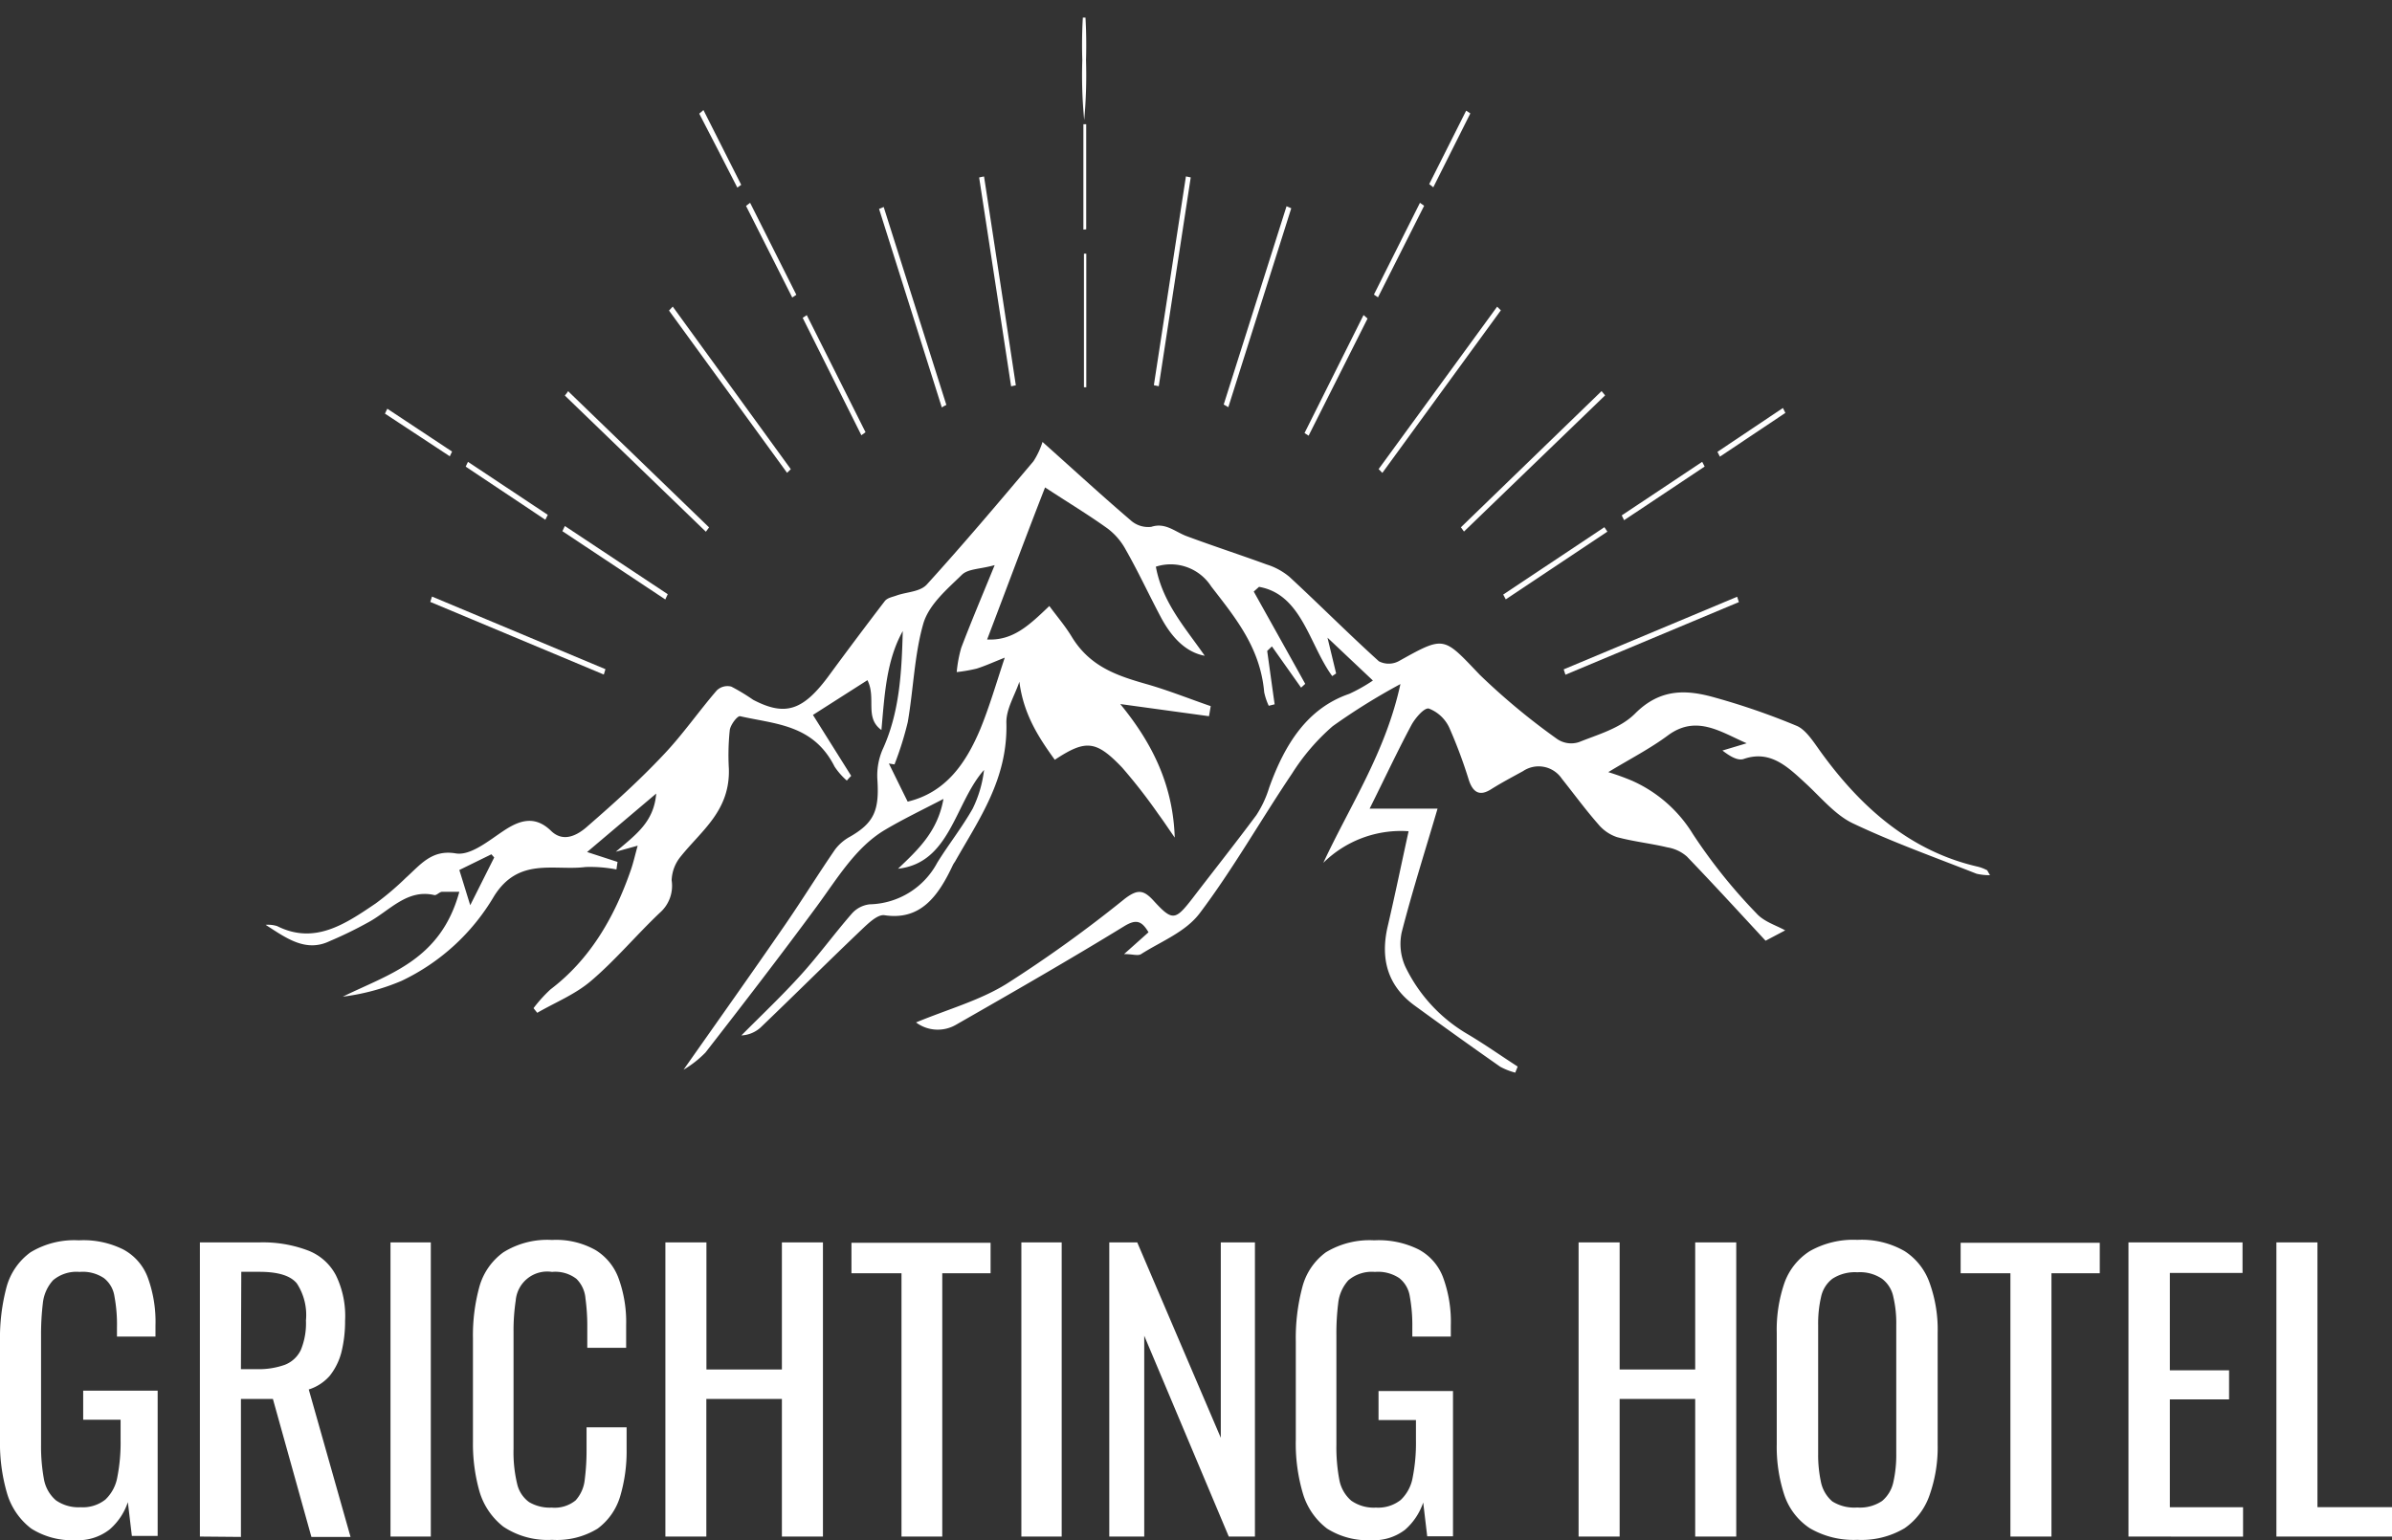 <svg xmlns="http://www.w3.org/2000/svg" xmlns:xlink="http://www.w3.org/1999/xlink" viewBox="0 0 263.4 169.64"><rect x="0" y="0" width="263.4" height="169.64" fill="#333333" stroke="none"/><defs><style>.cls-1{fill:none;}.cls-2{clip-path:url(#clip-path);}.cls-3{fill:#fff;}</style><clipPath id="clip-path" transform="translate(0 1.94)"><rect class="cls-1" x="29.25" width="189.86" height="116.31"/></clipPath></defs><g id="Layer_2" data-name="Layer 2"><g id="Layer_1-2" data-name="Layer 1"><g class="cls-2"><path class="cls-3" d="M29.25,99.93a3.34,3.34,0,0,1,1.27.14c4.12,2.07,7.49-.22,10.84-2.49a31.16,31.16,0,0,0,3.31-2.81c1.62-1.45,2.86-3.16,5.51-2.71,1.64.28,3.63-1.4,5.31-2.51s3.37-1.72,5.16,0c1.41,1.4,3,.48,4.12-.54,2.85-2.48,5.65-5,8.29-7.81,2.09-2.19,3.86-4.76,5.86-7.08a1.68,1.68,0,0,1,1.61-.43,21.57,21.57,0,0,1,2.4,1.45c3.6,1.88,5.56,1.19,8.5-2.87q2.94-4,6-8c.28-.36.84-.45,1.28-.61,1.13-.41,2.59-.39,3.35-1.22,4-4.4,7.88-9,11.74-13.57a8.74,8.74,0,0,0,1-2.13c3.69,3.3,6.63,6,9.66,8.59a2.89,2.89,0,0,0,2.32.76c1.52-.5,2.57.51,3.82,1,3,1.12,5.94,2.07,8.89,3.15A7.24,7.24,0,0,1,142,61.61c3.31,3.06,6.5,6.27,9.84,9.29a2.35,2.35,0,0,0,2.27-.06c5-2.79,4.83-2.65,8.84,1.55a73.64,73.64,0,0,0,8.53,7.08,2.74,2.74,0,0,0,2.4.33c2.14-.86,4.56-1.52,6.19-3.16,2.8-2.8,5.72-2.62,8.82-1.73a76.33,76.33,0,0,1,9,3.12c1,.45,1.84,1.79,2.61,2.86,4.6,6.36,10.1,11,17.32,12.64a4.47,4.47,0,0,1,.92.35c.11,0,.16.22.4.58a6.17,6.17,0,0,1-1.49-.16c-4.56-1.8-9.18-3.44-13.64-5.56-1.86-.89-3.4-2.73-5-4.23-2.06-1.9-4-3.89-7-2.85-.68.23-1.57-.34-2.34-.93l2.67-.8c-2.84-1.23-5.52-3.17-8.64-.89-2,1.49-4.22,2.62-6.6,4.07a27.64,27.64,0,0,1,2.6.94,15,15,0,0,1,6.71,5.87,59.27,59.27,0,0,0,7,8.74c.84.94,2.16,1.31,3.17,1.88l-2.16,1.14c-2.68-2.89-5.64-6.13-8.67-9.28a4.28,4.28,0,0,0-2.13-1c-1.84-.44-3.73-.64-5.56-1.13a4.57,4.57,0,0,1-2.07-1.43c-1.39-1.58-2.66-3.32-4-5a3.08,3.08,0,0,0-4.28-.84c-1.18.65-2.38,1.28-3.52,2s-1.94.49-2.44-1a53.37,53.37,0,0,0-2.16-5.79,4.11,4.11,0,0,0-2.24-2.1c-.49-.14-1.47,1-1.9,1.76-1.57,2.93-3,6-4.63,9.26h7.48c-1.38,4.69-2.79,9.12-3.95,13.63a6.12,6.12,0,0,0,.38,3.73,17.29,17.29,0,0,0,6.88,7.48c1.87,1.11,3.67,2.38,5.51,3.57-.08.23-.18.44-.26.67a7.25,7.25,0,0,1-1.66-.65q-4.71-3.3-9.37-6.7c-2.89-2.08-3.92-5-3-8.85.79-3.4,1.5-6.83,2.28-10.39a12.17,12.17,0,0,0-9.39,3.48c3-6.43,6.86-12.18,8.49-19.69a69.3,69.3,0,0,0-7.46,4.64,23.55,23.55,0,0,0-4.47,5.21c-3.43,5.09-6.51,10.54-10.17,15.39-1.57,2.08-4.24,3.09-6.45,4.5-.36.23-.92,0-1.88,0l2.69-2.4c-.77-1.31-1.4-1.45-2.69-.66-6.1,3.74-12.29,7.29-18.48,10.83a4,4,0,0,1-4.43-.24c3.55-1.47,6.94-2.39,9.92-4.22a142.49,142.49,0,0,0,13.1-9.43c1.34-1,2-1,3.11.21,2.11,2.31,2.41,2.23,4.33-.25C133.62,94,136,91,138.35,87.84a11.78,11.78,0,0,0,1.4-3c1.73-4.83,4.22-8.77,8.82-10.35a18.21,18.21,0,0,0,2.61-1.47l-5-4.72.95,3.94-.43.29c-2.54-3.47-3.35-9-8.06-9.83l-.58.52c1.89,3.39,3.79,6.78,5.67,10.17-.16.13-.3.28-.46.41l-3.21-4.54-.52.5c.28,2,.54,3.92.82,5.88l-.65.16a6.88,6.88,0,0,1-.5-1.49c-.43-4.91-3.16-8.19-5.84-11.66a5.3,5.3,0,0,0-6.09-2.17c.74,4,3.26,6.74,5.38,9.81-1.91-.35-3.53-1.78-4.87-4.32s-2.48-5-3.82-7.35a7.22,7.22,0,0,0-2-2.34c-2.1-1.51-4.31-2.84-6.89-4.53-2,5.11-4.1,10.75-6.38,16.75,2.87.14,4.64-1.58,6.85-3.69.83,1.13,1.75,2.2,2.48,3.41,2,3.28,5,4.27,8.14,5.17,2.41.68,4.77,1.63,7.15,2.45-.06.37-.12.74-.19,1.11l-9.77-1.34c3.38,4.13,5.8,8.71,6,14.71-.64-.91-1.2-1.77-1.8-2.58a60.1,60.1,0,0,0-4-5.14c-2.87-3-4-3.1-7.41-.85-1.77-2.45-3.44-5-3.9-8.6-.5,1.52-1.47,3-1.43,4.55.16,6.18-3,10.57-5.67,15.29a2.3,2.3,0,0,0-.23.37c-1.61,3.44-3.57,6.11-7.52,5.51-.74-.11-1.73.84-2.44,1.51-3.77,3.59-7.46,7.27-11.22,10.87a3.37,3.37,0,0,1-2.1.86c2.2-2.22,4.48-4.37,6.59-6.71,1.92-2.12,3.65-4.5,5.54-6.67a3.08,3.08,0,0,1,2-1.06,8.65,8.65,0,0,0,7.44-4.59c1.24-2,2.72-3.87,3.9-5.95a13.13,13.13,0,0,0,1.25-4.26c-3.23,3.64-3.7,10.24-9.47,10.88,2.15-2.06,4.36-4.06,5-7.69-2.26,1.18-4.4,2.2-6.44,3.41-3.23,1.92-5.23,5.33-7.51,8.43-4,5.43-8.12,10.78-12.25,16.09a11.66,11.66,0,0,1-2.42,1.9C79,110.58,82.73,105.33,86.4,100c1.89-2.74,3.66-5.61,5.55-8.36a5.1,5.1,0,0,1,1.67-1.43c2.61-1.51,3.21-2.87,3-6.21a7.23,7.23,0,0,1,.55-3.34c1.9-4.11,2.12-8.57,2.24-13.09-1.81,3.24-2,7-2.35,10.9-1.89-1.36-.54-3.5-1.54-5.49l-6,3.83,4.21,6.71c-.16.17-.33.34-.48.52a7.58,7.58,0,0,1-1.35-1.54c-2.34-4.66-6.56-4.67-10.4-5.55-.3-.06-1.06.94-1.14,1.53a26.29,26.29,0,0,0-.1,4.26c.14,4.62-3,6.79-5.3,9.66a4.35,4.35,0,0,0-1,2.63,3.94,3.94,0,0,1-1.29,3.56c-2.57,2.43-4.9,5.23-7.57,7.5-1.76,1.51-3.94,2.37-5.94,3.53l-.41-.51a15.53,15.53,0,0,1,1.87-2.07c4.26-3.23,7-7.81,8.85-13.16.28-.81.47-1.67.75-2.67l-2.41.67C70,90,72,88.63,72.26,85.47l-7.61,6.44L68,93l-.12.83a15.15,15.15,0,0,0-3.4-.27C61,94,57.08,92.42,54.37,96.83a23.49,23.49,0,0,1-10.15,9.27,24.05,24.05,0,0,1-6.47,1.74c5.08-2.5,10.77-4,12.83-11.55-.77,0-1.33,0-1.89,0-.3,0-.61.42-.87.36-3-.7-4.93,1.74-7.26,3a44.24,44.24,0,0,1-4.27,2.08C33.64,103,31.47,101.35,29.25,99.93Zm80.28-39.62c-1.67.46-2.92.39-3.62,1.07-1.59,1.56-3.57,3.21-4.22,5.31-1,3.44-1.1,7.28-1.73,10.91a35.86,35.86,0,0,1-1.46,4.66l-.62-.1c.72,1.46,1.43,2.92,2.07,4.2,4.16-1,6.38-4.15,8-8,1-2.44,1.74-5,2.69-7.86-1.17.46-2.12.9-3.1,1.21a17.9,17.9,0,0,1-2.19.38,14.28,14.28,0,0,1,.5-2.68C106.94,66.54,108.15,63.69,109.53,60.31ZM50.58,93.89c.47,1.5.81,2.62,1.2,3.88l2.64-5.26-.31-.35Z" transform="translate(0 1.94)"/><path class="cls-3" d="M74.08,31.83l13,17.91c-.13.14-.28.26-.41.4q-6.52-8.94-13-17.87Z" transform="translate(0 1.94)"/><path class="cls-3" d="M151.81,49.73l13.05-17.89c.13.14.28.27.41.4L152.22,50.15Z" transform="translate(0 1.94)"/><path class="cls-3" d="M62.56,41.15l15.52,15-.35.48-15.53-15C62.33,41.48,62.45,41.31,62.56,41.15Z" transform="translate(0 1.94)"/><path class="cls-3" d="M134.75,42.62q3.47-10.92,6.92-21.84l.52.22-6.93,21.91Z" transform="translate(0 1.94)"/><path class="cls-3" d="M66.49,72.36l-19.11-8c.07-.2.13-.39.19-.59l19.1,8C66.61,72,66.56,72.16,66.49,72.36Z" transform="translate(0 1.94)"/><path class="cls-3" d="M172.19,71.79l19.1-8c.06.2.12.4.19.59l-19.1,8C172.32,72.19,172.26,72,172.19,71.79Z" transform="translate(0 1.94)"/><path class="cls-3" d="M176.75,41.61l-15.54,15c-.11-.16-.22-.32-.34-.47l15.49-15Z" transform="translate(0 1.94)"/><path class="cls-3" d="M103.71,42.94Q100.25,32,96.8,21.07l.51-.21,6.9,21.8C104,42.75,103.87,42.84,103.71,42.94Z" transform="translate(0 1.94)"/><path class="cls-3" d="M131.12,17.6q-1.77,11.5-3.52,23l-.54-.11q1.77-11.51,3.53-23Z" transform="translate(0 1.94)"/><path class="cls-3" d="M108.36,17.5q1.76,11.47,3.5,23l-.52.11q-1.75-11.48-3.52-23A5.17,5.17,0,0,1,108.36,17.5Z" transform="translate(0 1.94)"/><path class="cls-3" d="M119.62,26V40.72h-.26V26Z" transform="translate(0 1.94)"/><path class="cls-3" d="M73.26,64.09,61.93,56.57,62.2,56l11.33,7.51C73.43,63.72,73.35,63.9,73.26,64.09Z" transform="translate(0 1.94)"/><path class="cls-3" d="M177,56.62l-11.19,7.46c-.1-.18-.18-.36-.28-.53l11.14-7.42Z" transform="translate(0 1.94)"/><path class="cls-3" d="M119.3,23.35V11.74h.31V23.32Z" transform="translate(0 1.94)"/><path class="cls-3" d="M94.85,46q-3.24-6.47-6.46-12.93l.45-.3c2.15,4.3,4.32,8.6,6.47,12.9Z" transform="translate(0 1.94)"/><path class="cls-3" d="M150.59,33.15l-6.49,12.9-.45-.29q3.24-6.48,6.5-13Z" transform="translate(0 1.94)"/><path class="cls-3" d="M51.53,48.93l8.79,5.84c-.09.18-.19.36-.27.54l-8.77-5.85C51.36,49.29,51.45,49.11,51.53,48.93Z" transform="translate(0 1.94)"/><path class="cls-3" d="M119.39,11.29a54.91,54.91,0,0,0,.2-6.61,55,55,0,0,0-.2-6.62,51.42,51.42,0,0,0-.21,6.62A51.32,51.32,0,0,0,119.39,11.29Z" transform="translate(0 1.94)"/><path class="cls-3" d="M187.71,49.45l-8.87,5.91c-.08-.17-.18-.35-.26-.53l8.86-5.9C187.53,49.1,187.63,49.28,187.71,49.45Z" transform="translate(0 1.94)"/><path class="cls-3" d="M82.6,20.4l5.09,10.13-.45.3L82.15,20.74C82.31,20.63,82.46,20.51,82.6,20.4Z" transform="translate(0 1.94)"/><path class="cls-3" d="M156.82,20.73q-2.53,5-5.08,10.08l-.45-.3,5.07-10.11C156.52,20.5,156.67,20.62,156.82,20.73Z" transform="translate(0 1.94)"/><path class="cls-3" d="M196.6,43.54l-7.21,4.82-.27-.53L196.33,43Z" transform="translate(0 1.94)"/><path class="cls-3" d="M49.53,48.32l-7.14-4.7.26-.54,7.13,4.72Z" transform="translate(0 1.94)"/><path class="cls-3" d="M157.38,18.34c1.36-2.69,2.71-5.4,4.07-8.09l.46.3-4.08,8.14Z" transform="translate(0 1.94)"/><path class="cls-3" d="M77.46,10.18q2.07,4.13,4.16,8.24l-.43.3Q79.12,14.66,77,10.58Z" transform="translate(0 1.94)"/></g><path class="cls-3" d="M8.32,167.71a8.41,8.41,0,0,1-4.88-1.28,7.56,7.56,0,0,1-2.64-3.8,19.67,19.67,0,0,1-.8-6V145.83a21.86,21.86,0,0,1,.72-6A7,7,0,0,1,3.36,136a9.28,9.28,0,0,1,5.32-1.32,9.82,9.82,0,0,1,4.88,1,5.79,5.79,0,0,1,2.72,3.12,14.17,14.17,0,0,1,.84,5.28v1.2H12.88v-1a16.85,16.85,0,0,0-.28-3.44,3.11,3.11,0,0,0-1.16-2,4.2,4.2,0,0,0-2.68-.68,4,4,0,0,0-2.92.92,4.46,4.46,0,0,0-1.12,2.52,28.82,28.82,0,0,0-.2,3.56v12A20.05,20.05,0,0,0,4.84,161a4,4,0,0,0,1.32,2.32,4.34,4.34,0,0,0,2.72.76,4,4,0,0,0,2.72-.84,4.46,4.46,0,0,0,1.32-2.48,19.53,19.53,0,0,0,.36-4.08v-2.24H9.16v-3.2h8.2v16H14.52l-.44-3.72a6.84,6.84,0,0,1-2,3A5.64,5.64,0,0,1,8.32,167.71Zm13.69-.4v-32.4h6.52a14,14,0,0,1,5.36.88A5.81,5.81,0,0,1,37,138.55a10.24,10.24,0,0,1,1,5,14.18,14.18,0,0,1-.4,3.44,7,7,0,0,1-1.28,2.6,5.1,5.1,0,0,1-2.32,1.52l4.6,16.24H34.29l-4.24-15.2H26.53v15.2Zm4.52-18.44h1.72a8.52,8.52,0,0,0,3.12-.48,3.25,3.25,0,0,0,1.76-1.64,7.7,7.7,0,0,0,.56-3.24,6.35,6.35,0,0,0-1-4.08c-.7-.86-2.07-1.28-4.12-1.28h-2ZM43,167.31v-32.4h4.44v32.4Zm17.8.36a8.78,8.78,0,0,1-5.36-1.44,7.65,7.65,0,0,1-2.64-3.88,19.21,19.21,0,0,1-.72-5.44V145.47a20.25,20.25,0,0,1,.72-5.72A7,7,0,0,1,55.43,136a9.14,9.14,0,0,1,5.36-1.36,8.83,8.83,0,0,1,4.8,1.12,6.1,6.1,0,0,1,2.56,3.2,14,14,0,0,1,.8,5v2.56H64.67v-2.28a22.4,22.4,0,0,0-.2-3.16,3.4,3.4,0,0,0-1-2.16,3.82,3.82,0,0,0-2.68-.76,3.48,3.48,0,0,0-4,3.16,21.91,21.91,0,0,0-.24,3.48v12.84a14.93,14.93,0,0,0,.4,3.88,3.41,3.41,0,0,0,1.32,2,4.48,4.48,0,0,0,2.48.6,3.64,3.64,0,0,0,2.64-.8,4,4,0,0,0,1-2.28,25.29,25.29,0,0,0,.2-3.36v-2.4H69v2.4a17.42,17.42,0,0,1-.72,5.24,6.84,6.84,0,0,1-2.48,3.52A8.57,8.57,0,0,1,60.79,167.67Zm12.47-.36v-32.4h4.52v14H86.1v-14h4.52v32.4H86.1V152.15H77.78v15.16Zm26,0v-29H93.76v-3.36h15.32v3.36h-5.32v29Zm13.2,0v-32.4h4.44v32.4Zm9.68,0v-32.4h3.08l9.2,21.52V134.91h3.76v32.4h-2.88L126,145.19v22.12Zm28.86.4a8.39,8.39,0,0,1-4.88-1.28,7.56,7.56,0,0,1-2.64-3.8,19.36,19.36,0,0,1-.8-6V145.83a21.86,21.86,0,0,1,.72-6A6.9,6.9,0,0,1,146,136a9.28,9.28,0,0,1,5.32-1.32,9.85,9.85,0,0,1,4.88,1,5.79,5.79,0,0,1,2.72,3.12,14.17,14.17,0,0,1,.84,5.28v1.2h-4.24v-1a17.6,17.6,0,0,0-.28-3.44,3.15,3.15,0,0,0-1.16-2,4.22,4.22,0,0,0-2.68-.68,4,4,0,0,0-2.92.92,4.46,4.46,0,0,0-1.12,2.52,27,27,0,0,0-.2,3.56v12a19.29,19.29,0,0,0,.32,3.88,4,4,0,0,0,1.32,2.32,4.32,4.32,0,0,0,2.72.76,4,4,0,0,0,2.72-.84,4.46,4.46,0,0,0,1.32-2.48,19.53,19.53,0,0,0,.36-4.08v-2.24h-4.12v-3.2H160v16h-2.84l-.44-3.72a6.93,6.93,0,0,1-2,3A5.64,5.64,0,0,1,151,167.71Zm22.82-.4v-32.4h4.52v14h8.32v-14h4.52v32.4h-4.52V152.15h-8.32v15.16Zm30.7.36a9.52,9.52,0,0,1-5.24-1.28,7.08,7.08,0,0,1-2.8-3.64,17,17,0,0,1-.84-5.6V144.87a15.87,15.87,0,0,1,.84-5.48,6.88,6.88,0,0,1,2.8-3.52,9.7,9.7,0,0,1,5.24-1.24,9.46,9.46,0,0,1,5.2,1.24,6.86,6.86,0,0,1,2.76,3.52,15.14,15.14,0,0,1,.88,5.48v12.32a15.75,15.75,0,0,1-.88,5.52,7.31,7.31,0,0,1-2.76,3.68A9.28,9.28,0,0,1,204.5,167.67Zm0-3.56a4.35,4.35,0,0,0,2.72-.72,3.71,3.71,0,0,0,1.24-2.08,13.55,13.55,0,0,0,.32-3.16V144a12.51,12.51,0,0,0-.32-3.08,3.31,3.31,0,0,0-1.24-2,4.35,4.35,0,0,0-2.72-.72,4.54,4.54,0,0,0-2.76.72,3.4,3.4,0,0,0-1.24,2,13,13,0,0,0-.32,3.08v14.2a14.11,14.11,0,0,0,.32,3.16,3.82,3.82,0,0,0,1.24,2.08A4.54,4.54,0,0,0,204.5,164.11Zm16.85,3.2v-29h-5.48v-3.36h15.32v3.36h-5.32v29Zm13,0v-32.4h12.56v3.36h-8V149h6.52v3.2h-6.52v11.88H247v3.24Zm16.29,0v-32.4h4.52v29.16h8.28v3.24Z" transform="translate(0 1.94)"/></g></g></svg>